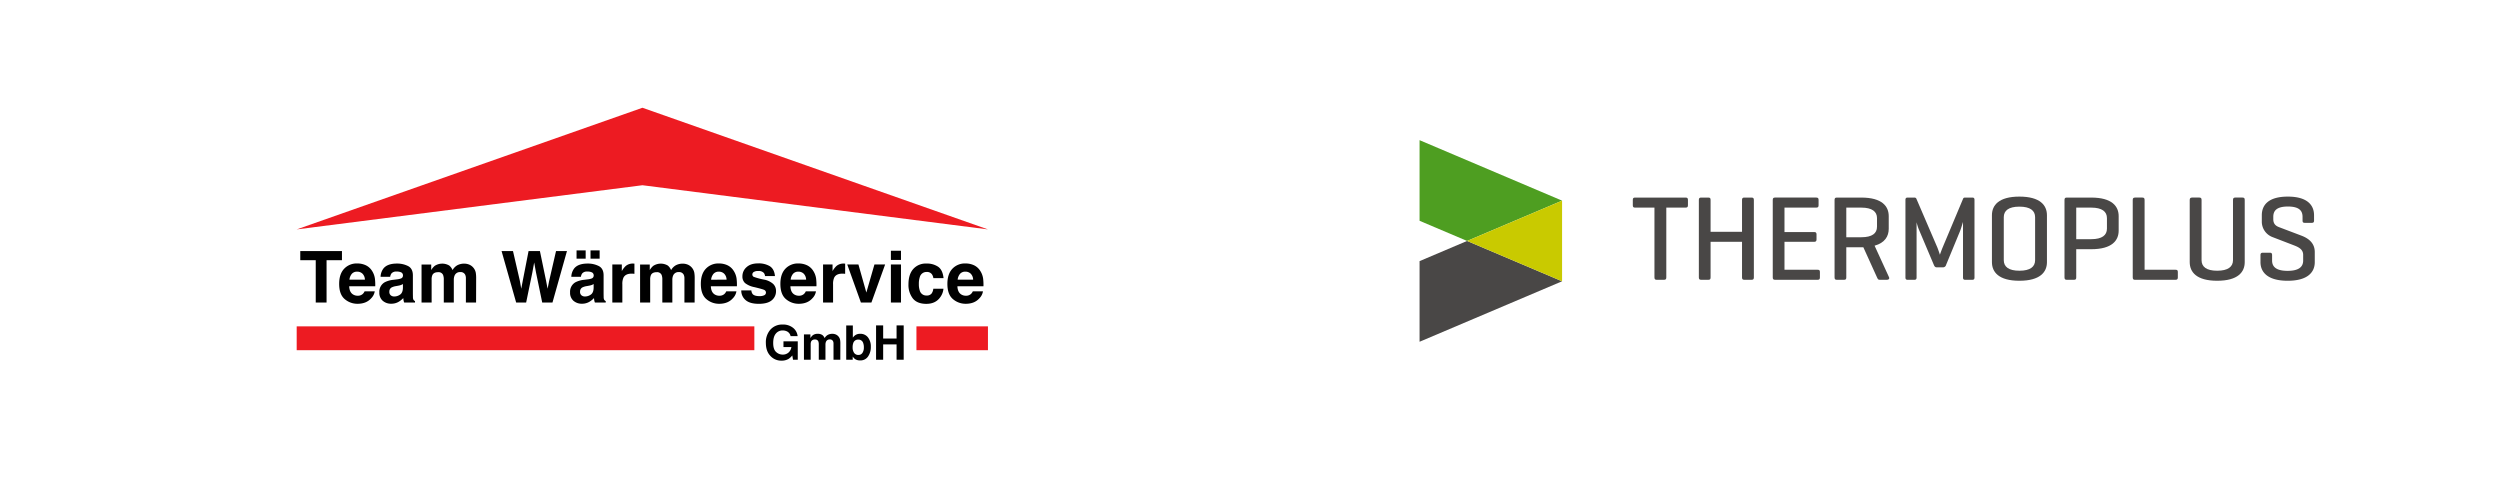 <?xml version="1.0" encoding="UTF-8"?>
<svg xmlns="http://www.w3.org/2000/svg" xmlns:xlink="http://www.w3.org/1999/xlink" width="1659.999" height="320" viewBox="0 0 1659.999 320">
  <defs>
    <filter id="Rechteck_50" x="797.999" y="0" width="862" height="320" filterUnits="userSpaceOnUse">
      <feOffset></feOffset>
      <feGaussianBlur stdDeviation="10" result="blur"></feGaussianBlur>
      <feFlood flood-opacity="0.161"></feFlood>
      <feComposite operator="in" in2="blur"></feComposite>
      <feComposite in="SourceGraphic"></feComposite>
    </filter>
    <filter id="Vereinigungsmenge_1" x="0" y="0" width="904" height="320" filterUnits="userSpaceOnUse">
      <feOffset></feOffset>
      <feGaussianBlur stdDeviation="10" result="blur-2"></feGaussianBlur>
      <feFlood flood-opacity="0.161"></feFlood>
      <feComposite operator="in" in2="blur-2"></feComposite>
      <feComposite in="SourceGraphic"></feComposite>
    </filter>
    <clipPath id="clip-path">
      <rect id="Rechteck_32" data-name="Rechteck 32" width="594.407" height="133.866" fill="none"></rect>
    </clipPath>
  </defs>
  <g id="TWS-TP-Logokachel-1600x260" transform="translate(-108 -1915)">
    <g transform="matrix(1, 0, 0, 1, 108, 1915)" filter="url(#Rechteck_50)">
      <rect id="Rechteck_50-2" data-name="Rechteck 50" width="802" height="260" rx="30" transform="translate(828 30)" fill="#fff"></rect>
    </g>
    <g transform="matrix(1, 0, 0, 1, 108, 1915)" filter="url(#Vereinigungsmenge_1)">
      <path id="Vereinigungsmenge_1-2" data-name="Vereinigungsmenge 1" d="M30,260A30,30,0,0,1,0,230V30A30,30,0,0,1,30,0H772a30,30,0,0,1,30,30V88.973c23.2,0,42,18.59,42,41.521s-18.8,41.521-42,41.521V230a30,30,0,0,1-30,30Z" transform="translate(30 30)" fill="#fff"></path>
    </g>
    <g id="TP-Logo-Farbe" transform="translate(1050.592 2008.066)">
      <path id="Pfad_52" data-name="Pfad 52" d="M0,34.017V87.563L94.621,47.406,31.548,20.625Z" transform="translate(0 46.304)" fill="#494746"></path>
      <path id="Pfad_53" data-name="Pfad 53" d="M0,0V53.533L31.548,66.922,94.621,40.157Z" transform="translate(0 0.002)" fill="#4e9e21"></path>
      <path id="Pfad_54" data-name="Pfad 54" d="M72.8,65.925,9.722,39.144,72.8,12.376Z" transform="translate(21.827 27.784)" fill="#c9ca00"></path>
      <g id="Gruppe_61" data-name="Gruppe 61">
        <g id="Gruppe_60" data-name="Gruppe 60" clip-path="url(#clip-path)">
          <path id="Pfad_55" data-name="Pfad 55" d="M78.719,11.748c1.042,0,1.525.4,1.525,1.525v3.612c0,1.126-.484,1.528-1.525,1.528H65.872V64.739c0,1.126-.4,1.606-1.444,1.606H59.45c-1.045,0-1.447-.48-1.447-1.606V18.413H45.159c-1.126,0-1.525-.4-1.525-1.528V13.273c0-1.123.4-1.525,1.525-1.525Z" transform="translate(97.959 26.375)" fill="#494746"></path>
          <path id="Pfad_56" data-name="Pfad 56" d="M64.936,34.47H85.811V13.354c0-1.123.4-1.606,1.441-1.606h4.981c1.042,0,1.444.484,1.444,1.606V64.739c0,1.123-.4,1.6-1.444,1.6H87.252c-1.042,0-1.441-.48-1.441-1.6V41.132H64.936V64.739c0,1.123-.321,1.6-1.444,1.6h-4.9c-1.042,0-1.444-.48-1.444-1.6V13.354c0-1.123.4-1.606,1.444-1.606h4.9c1.123,0,1.444.484,1.444,1.606Z" transform="translate(128.298 26.375)" fill="#494746"></path>
          <path id="Pfad_57" data-name="Pfad 57" d="M73.714,66.344c-1.042,0-1.444-.48-1.444-1.606V13.357c0-1.126.4-1.61,1.444-1.61h27.459c1.042,0,1.522.4,1.522,1.528v3.612c0,1.123-.48,1.525-1.522,1.525H80.058V34.631H99.729c1.123,0,1.6.4,1.6,1.525v3.453c0,1.042-.48,1.525-1.6,1.525H80.058V59.679h22c1.045,0,1.525.321,1.525,1.444v3.69c0,1.126-.48,1.532-1.525,1.532Z" transform="translate(162.247 26.373)" fill="#494746"></path>
          <path id="Pfad_58" data-name="Pfad 58" d="M92.706,44.746V64.739c0,1.126-.321,1.606-1.444,1.606h-4.9c-1.042,0-1.444-.48-1.444-1.606V13.354c0-1.123.4-1.606,1.444-1.606h16.3c13.811,0,18.224,5.783,18.224,12.367v8.349c0,4.9-2.492,9.313-9.394,11.237l9.638,21.037c.4.964-.325,1.606-1.447,1.606h-4.816c-1.129,0-1.285-.643-1.765-1.606l-9.076-19.992H92.706Zm0-26.333V38.084h9.956c7.223,0,10.439-2.57,10.439-6.986V25.4c0-4.332-3.216-6.983-10.439-6.983Z" transform="translate(190.641 26.375)" fill="#494746"></path>
          <path id="Pfad_59" data-name="Pfad 59" d="M145.266,64.814c0,1.048-.4,1.532-1.444,1.532h-4.738c-1.042,0-1.441-.484-1.441-1.532V27.963c-.162.4-1.207,4.1-1.931,5.945L126.4,56.467a2.1,2.1,0,0,1-2.005,1.606h-4.176c-1.045,0-1.525-.643-1.931-1.606l-9.952-23.523a33.893,33.893,0,0,1-1.522-4.819V64.814c0,1.048-.406,1.532-1.451,1.532h-4.494c-1.042,0-1.447-.484-1.447-1.532V13.273c0-1.042.406-1.525,1.447-1.525h4.494a1.341,1.341,0,0,1,1.369.883l13.885,32.275c.561,1.366,1.609,4.5,1.684,4.819.081-.321,1.207-3.375,1.769-4.738l13.648-32.515c.243-.561.643-.724,1.366-.724h4.738c1.045,0,1.444.484,1.444,1.525Z" transform="translate(223.201 26.375)" fill="#494746"></path>
          <path id="Pfad_60" data-name="Pfad 60" d="M117.119,23.916c0-6.584,4.494-12.367,18.224-12.367,13.811,0,18.305,5.783,18.305,12.367V55.068c0,6.581-4.494,12.363-18.305,12.363-13.73,0-18.224-5.783-18.224-12.363ZM145.782,25.2c0-4.335-3.216-6.986-10.439-6.986-7.142,0-10.358,2.651-10.358,6.986V53.783c0,4.332,3.216,6.983,10.358,6.983,7.223,0,10.439-2.651,10.439-6.983Z" transform="translate(262.933 25.928)" fill="#494746"></path>
          <path id="Pfad_61" data-name="Pfad 61" d="M139.759,46.031V64.739c0,1.126-.325,1.606-1.447,1.606h-4.9c-1.042,0-1.447-.48-1.447-1.606V13.354c0-1.123.406-1.606,1.447-1.606h16.3c13.811,0,18.224,5.783,18.224,12.367v9.55c0,6.584-4.413,12.367-18.224,12.367Zm0-27.618V39.369h9.952c7.23,0,10.439-2.651,10.439-6.986V25.4c0-4.332-3.209-6.983-10.439-6.983Z" transform="translate(296.269 26.375)" fill="#494746"></path>
          <path id="Pfad_62" data-name="Pfad 62" d="M153.8,59.679h20.554c1.042,0,1.522.321,1.522,1.444v3.693c0,1.123-.48,1.528-1.522,1.528H147.215c-.879,0-1.285-.561-1.285-1.606V13.357c0-1.126.406-1.61,1.528-1.61h4.9c1.042,0,1.447.484,1.447,1.61Z" transform="translate(327.614 26.373)" fill="#494746"></path>
          <path id="Pfad_63" data-name="Pfad 63" d="M165.463,53.338c0,4.332,3.209,6.983,10.348,6.983,7.233,0,10.52-2.651,10.52-6.983V13.357c0-1.126.4-1.61,1.447-1.61h4.9c1.123,0,1.441.484,1.441,1.61V54.623c0,6.581-4.491,12.363-18.3,12.363-13.726,0-18.224-5.783-18.224-12.363V13.357c0-1.126.48-1.61,1.532-1.61h4.893c1.045,0,1.451.484,1.451,1.61Z" transform="translate(353.784 26.373)" fill="#494746"></path>
          <path id="Pfad_64" data-name="Pfad 64" d="M200.006,24.961c0-4.335-2.648-6.827-9.716-6.827s-9.712,2.492-9.712,6.827v1.606c0,3.693,2.408,4.734,4.1,5.377l14.615,5.542c4.812,1.843,8.826,4.975,8.826,10.916v6.665c0,6.584-4.575,12.363-17.981,12.363s-18.068-5.779-18.068-12.363v-4.66c0-1.123.48-1.6,1.528-1.6h4.735c1.042,0,1.447.48,1.447,1.6v3.615c0,4.335,3.047,6.824,10.277,6.824s10.358-2.489,10.358-6.824V50.249c0-4.014-3.615-5.377-6.75-6.584L180.1,38.447a10.961,10.961,0,0,1-7.142-9.956V23.916c0-6.584,4.173-12.367,17.257-12.367s17.426,5.783,17.426,12.367V27.45c0,1.042-.4,1.522-1.441,1.522h-4.741c-1.123,0-1.447-.48-1.447-1.522Z" transform="translate(386.292 25.928)" fill="#494746"></path>
        </g>
      </g>
    </g>
    <g id="Gruppe_107" data-name="Gruppe 107" transform="translate(305 1986.549)">
      <path id="Pfad_2" data-name="Pfad 2" d="M33.435,1.505V7.557H23.21V35.68H16.023V7.557H5.752V1.505ZM55.205,28.261a8.382,8.382,0,0,1-2.342,4.567q-3.246,3.686-9.088,3.686a12.816,12.816,0,0,1-8.509-3.107Q31.58,30.3,31.58,23.3q0-6.561,3.327-10.062a11.376,11.376,0,0,1,8.636-3.5,13.244,13.244,0,0,1,5.68,1.182A9.951,9.951,0,0,1,53.4,14.651a12.736,12.736,0,0,1,1.924,5.217,33.689,33.689,0,0,1,.209,5.008h-17.3q.139,3.8,2.388,5.333a5.625,5.625,0,0,0,3.292.951A4.738,4.738,0,0,0,47.23,30a5.506,5.506,0,0,0,1.229-1.739Zm-6.538-7.744a5.752,5.752,0,0,0-1.588-3.976,4.932,4.932,0,0,0-3.536-1.356,4.488,4.488,0,0,0-3.559,1.437,7.175,7.175,0,0,0-1.588,3.9Zm12.265-7.373q2.62-3.339,9-3.339A15.982,15.982,0,0,1,77.3,11.452q3.223,1.646,3.223,6.214V29.258q0,1.206.046,2.921a3.673,3.673,0,0,0,.394,1.762,2.369,2.369,0,0,0,.974.765v.974H74.75a7.36,7.36,0,0,1-.417-1.437q-.116-.672-.185-1.53a13.576,13.576,0,0,1-3.153,2.527,9.484,9.484,0,0,1-4.822,1.229A8.291,8.291,0,0,1,60.5,34.509a6.988,6.988,0,0,1-2.237-5.553,7.208,7.208,0,0,1,3.594-6.747,15.956,15.956,0,0,1,5.8-1.623l2.249-.278a10.313,10.313,0,0,0,2.62-.58,1.987,1.987,0,0,0,1.414-1.878,2.228,2.228,0,0,0-1.078-2.145,6.735,6.735,0,0,0-3.165-.591,4.123,4.123,0,0,0-3.315,1.159,4.818,4.818,0,0,0-.927,2.318H59.077A9.7,9.7,0,0,1,60.932,13.144ZM65.847,30.9a3.453,3.453,0,0,0,2.272.765,6.73,6.73,0,0,0,3.93-1.252q1.8-1.252,1.866-4.567V23.392a7.181,7.181,0,0,1-1.264.638,10.567,10.567,0,0,1-1.75.452l-1.484.278a9.581,9.581,0,0,0-2.991.9A3.031,3.031,0,0,0,64.9,28.47,2.9,2.9,0,0,0,65.847,30.9Zm34.731-13.54a3.237,3.237,0,0,0-3.269-1.832q-2.829,0-3.8,1.832a7.057,7.057,0,0,0-.533,3.107V35.68h-6.7V10.455H92.7v3.686a10.634,10.634,0,0,1,2.319-2.805,9.174,9.174,0,0,1,9.668-.209,7.418,7.418,0,0,1,2.179,3.037,8.4,8.4,0,0,1,3.223-3.269,9.834,9.834,0,0,1,4.544-1.043,8.8,8.8,0,0,1,3.292.649,7.345,7.345,0,0,1,2.944,2.272,7.26,7.26,0,0,1,1.437,3.246,22.437,22.437,0,0,1,.232,3.733l-.046,15.928h-6.77V19.59a5.281,5.281,0,0,0-.464-2.365,3.3,3.3,0,0,0-3.246-1.762,3.8,3.8,0,0,0-3.779,2.272,7.135,7.135,0,0,0-.533,2.9V35.68h-6.654V20.633A8.451,8.451,0,0,0,100.578,17.364Zm75-15.858h7.257L173.217,35.68H166.4l-4.127-19.985-1.206-6.608-1.206,6.608L155.735,35.68H149.1L139.413,1.505h7.581l4.521,19.568.974,5.448,1-5.333,3.849-19.684h7.535l4.057,19.568,1.043,5.448,1.043-5.24Zm11.987,11.639q2.62-3.339,9-3.339a15.982,15.982,0,0,1,7.373,1.646q3.223,1.646,3.223,6.214V29.258q0,1.206.046,2.921a3.673,3.673,0,0,0,.394,1.762,2.369,2.369,0,0,0,.974.765v.974h-7.187a7.358,7.358,0,0,1-.417-1.437q-.116-.672-.185-1.53a13.576,13.576,0,0,1-3.153,2.527,9.484,9.484,0,0,1-4.822,1.229,8.291,8.291,0,0,1-5.669-1.959,6.988,6.988,0,0,1-2.237-5.553A7.208,7.208,0,0,1,188.5,22.21a15.956,15.956,0,0,1,5.8-1.623l2.249-.278a10.314,10.314,0,0,0,2.62-.58,1.987,1.987,0,0,0,1.414-1.878,2.228,2.228,0,0,0-1.078-2.145,6.735,6.735,0,0,0-3.165-.591,4.123,4.123,0,0,0-3.315,1.159,4.818,4.818,0,0,0-.927,2.318h-6.376A9.7,9.7,0,0,1,187.568,13.144Zm4.915,17.76a3.453,3.453,0,0,0,2.272.765,6.73,6.73,0,0,0,3.93-1.252q1.8-1.252,1.866-4.567V23.392a7.181,7.181,0,0,1-1.264.638,10.568,10.568,0,0,1-1.75.452l-1.484.278a9.581,9.581,0,0,0-2.991.9,3.031,3.031,0,0,0-1.53,2.805A2.9,2.9,0,0,0,192.483,30.9Zm6-29.839h6.051V6.56h-6.051Zm-9.274,0h6.051V6.56h-6.051ZM225.73,16.506q-3.988,0-5.356,2.6a10.1,10.1,0,0,0-.765,4.5V35.68h-6.654V10.408h6.306v4.405a13.971,13.971,0,0,1,2.666-3.455,7.258,7.258,0,0,1,4.822-1.553q.185,0,.313.012t.568.035v6.77q-.626-.07-1.113-.093T225.73,16.506Zm19.962.858a3.237,3.237,0,0,0-3.269-1.832q-2.829,0-3.8,1.832a7.058,7.058,0,0,0-.533,3.107V35.68h-6.7V10.455h6.422v3.686a10.635,10.635,0,0,1,2.318-2.805,9.174,9.174,0,0,1,9.668-.209,7.418,7.418,0,0,1,2.179,3.037A8.4,8.4,0,0,1,255.2,10.9a9.834,9.834,0,0,1,4.544-1.043,8.8,8.8,0,0,1,3.292.649,7.345,7.345,0,0,1,2.945,2.272,7.26,7.26,0,0,1,1.437,3.246,22.437,22.437,0,0,1,.232,3.733L267.6,35.68h-6.77V19.59a5.281,5.281,0,0,0-.464-2.365,3.3,3.3,0,0,0-3.246-1.762,3.8,3.8,0,0,0-3.779,2.272,7.135,7.135,0,0,0-.533,2.9V35.68h-6.654V20.633A8.45,8.45,0,0,0,245.693,17.364Zm49.662,10.9a8.382,8.382,0,0,1-2.342,4.567q-3.246,3.686-9.088,3.686a12.816,12.816,0,0,1-8.509-3.107Q271.729,30.3,271.729,23.3q0-6.561,3.327-10.062a11.376,11.376,0,0,1,8.636-3.5,13.244,13.244,0,0,1,5.68,1.182,9.95,9.95,0,0,1,4.173,3.733,12.735,12.735,0,0,1,1.924,5.217,33.682,33.682,0,0,1,.209,5.008h-17.3q.139,3.8,2.388,5.333a5.624,5.624,0,0,0,3.292.951A4.738,4.738,0,0,0,287.379,30a5.506,5.506,0,0,0,1.229-1.739Zm-6.538-7.744a5.752,5.752,0,0,0-1.588-3.976,4.932,4.932,0,0,0-3.536-1.356,4.488,4.488,0,0,0-3.559,1.437,7.175,7.175,0,0,0-1.588,3.9Zm28.726-8.949q2.968,1.9,3.408,6.538h-6.608a3.908,3.908,0,0,0-.719-2.017,4.522,4.522,0,0,0-3.71-1.345,5.33,5.33,0,0,0-3.072.672,1.935,1.935,0,0,0-.916,1.577,1.725,1.725,0,0,0,.974,1.646,42.155,42.155,0,0,0,6.886,1.832,12.648,12.648,0,0,1,5.912,2.805,6.369,6.369,0,0,1,1.948,4.753,7.68,7.68,0,0,1-2.794,6.132q-2.794,2.376-8.636,2.376-5.959,0-8.8-2.516a8.184,8.184,0,0,1-2.84-6.411h6.7a4.413,4.413,0,0,0,.9,2.5q1.229,1.322,4.544,1.322a6.927,6.927,0,0,0,3.1-.58,1.944,1.944,0,0,0,.22-3.431q-.927-.58-6.886-1.994a14.341,14.341,0,0,1-6.051-2.666,5.78,5.78,0,0,1-1.762-4.544,7.882,7.882,0,0,1,2.747-6.016q2.747-2.516,7.732-2.516A14.315,14.315,0,0,1,317.543,11.568ZM348.17,28.261a8.382,8.382,0,0,1-2.342,4.567q-3.246,3.686-9.089,3.686a12.816,12.816,0,0,1-8.509-3.107Q324.544,30.3,324.544,23.3q0-6.561,3.327-10.062a11.376,11.376,0,0,1,8.636-3.5,13.245,13.245,0,0,1,5.68,1.182,9.951,9.951,0,0,1,4.173,3.733,12.736,12.736,0,0,1,1.924,5.217,33.707,33.707,0,0,1,.209,5.008H331.2q.139,3.8,2.388,5.333a5.624,5.624,0,0,0,3.292.951A4.738,4.738,0,0,0,340.194,30a5.506,5.506,0,0,0,1.229-1.739Zm-6.538-7.744a5.752,5.752,0,0,0-1.588-3.976,4.932,4.932,0,0,0-3.536-1.356,4.488,4.488,0,0,0-3.559,1.437,7.175,7.175,0,0,0-1.588,3.9Zm24.02-4.011q-3.988,0-5.356,2.6a10.1,10.1,0,0,0-.765,4.5V35.68h-6.654V10.408h6.306v4.405a13.969,13.969,0,0,1,2.666-3.455,7.258,7.258,0,0,1,4.822-1.553q.185,0,.313.012t.568.035v6.77q-.626-.07-1.113-.093T365.651,16.506Zm3.292-6.1h7.419l5.263,18.641L387,10.408H394.1L384.987,35.68h-6.979Zm35.682,0V35.68h-6.7V10.408Zm0-9.112v6.1h-6.7V1.3Zm28.262,18.177h-6.77a5.863,5.863,0,0,0-.951-2.55,3.986,3.986,0,0,0-3.455-1.53,4.549,4.549,0,0,0-4.567,3.315,13.862,13.862,0,0,0-.649,4.683,12.746,12.746,0,0,0,.649,4.475A4.409,4.409,0,0,0,421.6,31.02a3.925,3.925,0,0,0,3.292-1.252,6.232,6.232,0,0,0,1.182-3.246h6.747a11.054,11.054,0,0,1-2.179,5.7q-3.107,4.336-9.2,4.336t-8.973-3.617a14.635,14.635,0,0,1-2.875-9.39q0-6.515,3.176-10.132a11.056,11.056,0,0,1,8.764-3.617,13.2,13.2,0,0,1,7.779,2.133Q432.331,14.072,432.888,19.474Zm26.176,8.787a8.382,8.382,0,0,1-2.342,4.567q-3.246,3.686-9.088,3.686a12.816,12.816,0,0,1-8.509-3.107Q435.438,30.3,435.438,23.3q0-6.561,3.327-10.062a11.376,11.376,0,0,1,8.636-3.5,13.244,13.244,0,0,1,5.68,1.182,9.951,9.951,0,0,1,4.173,3.733,12.737,12.737,0,0,1,1.924,5.217,33.682,33.682,0,0,1,.209,5.008h-17.3q.139,3.8,2.388,5.333a5.625,5.625,0,0,0,3.292.951A4.738,4.738,0,0,0,451.088,30a5.506,5.506,0,0,0,1.229-1.739Zm-6.538-7.744a5.752,5.752,0,0,0-1.588-3.976,4.932,4.932,0,0,0-3.536-1.356,4.488,4.488,0,0,0-3.559,1.437,7.175,7.175,0,0,0-1.588,3.9Z" transform="translate(-3.372 93.65)"></path>
      <path id="Pfad_3" data-name="Pfad 3" d="M17.485,23.431a8.7,8.7,0,0,1-4.637,1.159,9.635,9.635,0,0,1-7.419-3.138Q2.415,18.3,2.415,12.828A12.656,12.656,0,0,1,5.46,3.956,10.377,10.377,0,0,1,13.513.617a10.527,10.527,0,0,1,6.979,2.2,8.19,8.19,0,0,1,3.022,5.495H18.83a4.461,4.461,0,0,0-2.643-3.261,6.491,6.491,0,0,0-2.612-.51A5.673,5.673,0,0,0,9.054,6.622Q7.284,8.7,7.284,12.874q0,4.2,1.917,5.951a6.294,6.294,0,0,0,4.359,1.747,5.63,5.63,0,0,0,3.926-1.383,5.98,5.98,0,0,0,1.886-3.625H14.1v-3.8h9.49V23.988H20.437l-.479-2.844A10.917,10.917,0,0,1,17.485,23.431ZM37.239,11.777a2.158,2.158,0,0,0-2.179-1.221,2.6,2.6,0,0,0-2.535,1.221,4.7,4.7,0,0,0-.355,2.071v10.14H27.7V7.171h4.281V9.628a7.089,7.089,0,0,1,1.546-1.87,5.289,5.289,0,0,1,3.323-.989,5.256,5.256,0,0,1,3.122.85,4.945,4.945,0,0,1,1.453,2.025,5.6,5.6,0,0,1,2.148-2.179,6.556,6.556,0,0,1,3.029-.7A5.864,5.864,0,0,1,48.8,7.2a4.9,4.9,0,0,1,1.963,1.515,4.84,4.84,0,0,1,.958,2.164,14.956,14.956,0,0,1,.155,2.489l-.031,10.619H47.332V13.261a3.521,3.521,0,0,0-.309-1.577,2.2,2.2,0,0,0-2.164-1.175,2.532,2.532,0,0,0-2.519,1.515,4.757,4.757,0,0,0-.355,1.932V23.988H37.548V13.956A5.634,5.634,0,0,0,37.239,11.777ZM65.076,24.436a6.011,6.011,0,0,1-3.354-.835,6.7,6.7,0,0,1-1.638-1.731v2.118H55.771V1.235h4.39v8.1A6.427,6.427,0,0,1,62,7.542a5.463,5.463,0,0,1,3.03-.773,6.24,6.24,0,0,1,5.2,2.4,9.726,9.726,0,0,1,1.878,6.183,10.871,10.871,0,0,1-1.855,6.507A6.014,6.014,0,0,1,65.076,24.436Zm2.411-8.625a8.153,8.153,0,0,0-.464-2.968,3.23,3.23,0,0,0-3.246-2.226A3.277,3.277,0,0,0,60.486,12.8a8.18,8.18,0,0,0-.464,3,6.281,6.281,0,0,0,.958,3.586A3.281,3.281,0,0,0,63.9,20.8a3.024,3.024,0,0,0,2.643-1.376A6.281,6.281,0,0,0,67.487,15.811ZM89.2,23.988V13.817H80.3v10.17H75.587V1.2H80.3V9.891h8.9V1.2h4.73V23.988Z" transform="translate(309.12 143.329)"></path>
      <path id="Pfad_4" data-name="Pfad 4" d="M0,0H303.889V15.828H0Z" transform="translate(0 145.157)" fill="#ed1b22"></path>
      <path id="Pfad_5" data-name="Pfad 5" d="M0,0H47.483V15.828H0Z" transform="translate(411.517 145.157)" fill="#ed1b22"></path>
      <path id="Pfad_7" data-name="Pfad 7" d="M738.694,591.292,968.281,561.96l229.412,29.332L968.281,510.515Z" transform="translate(-738.693 -510.515)" fill="#ed1b22"></path>
    </g>
  </g>
</svg>
